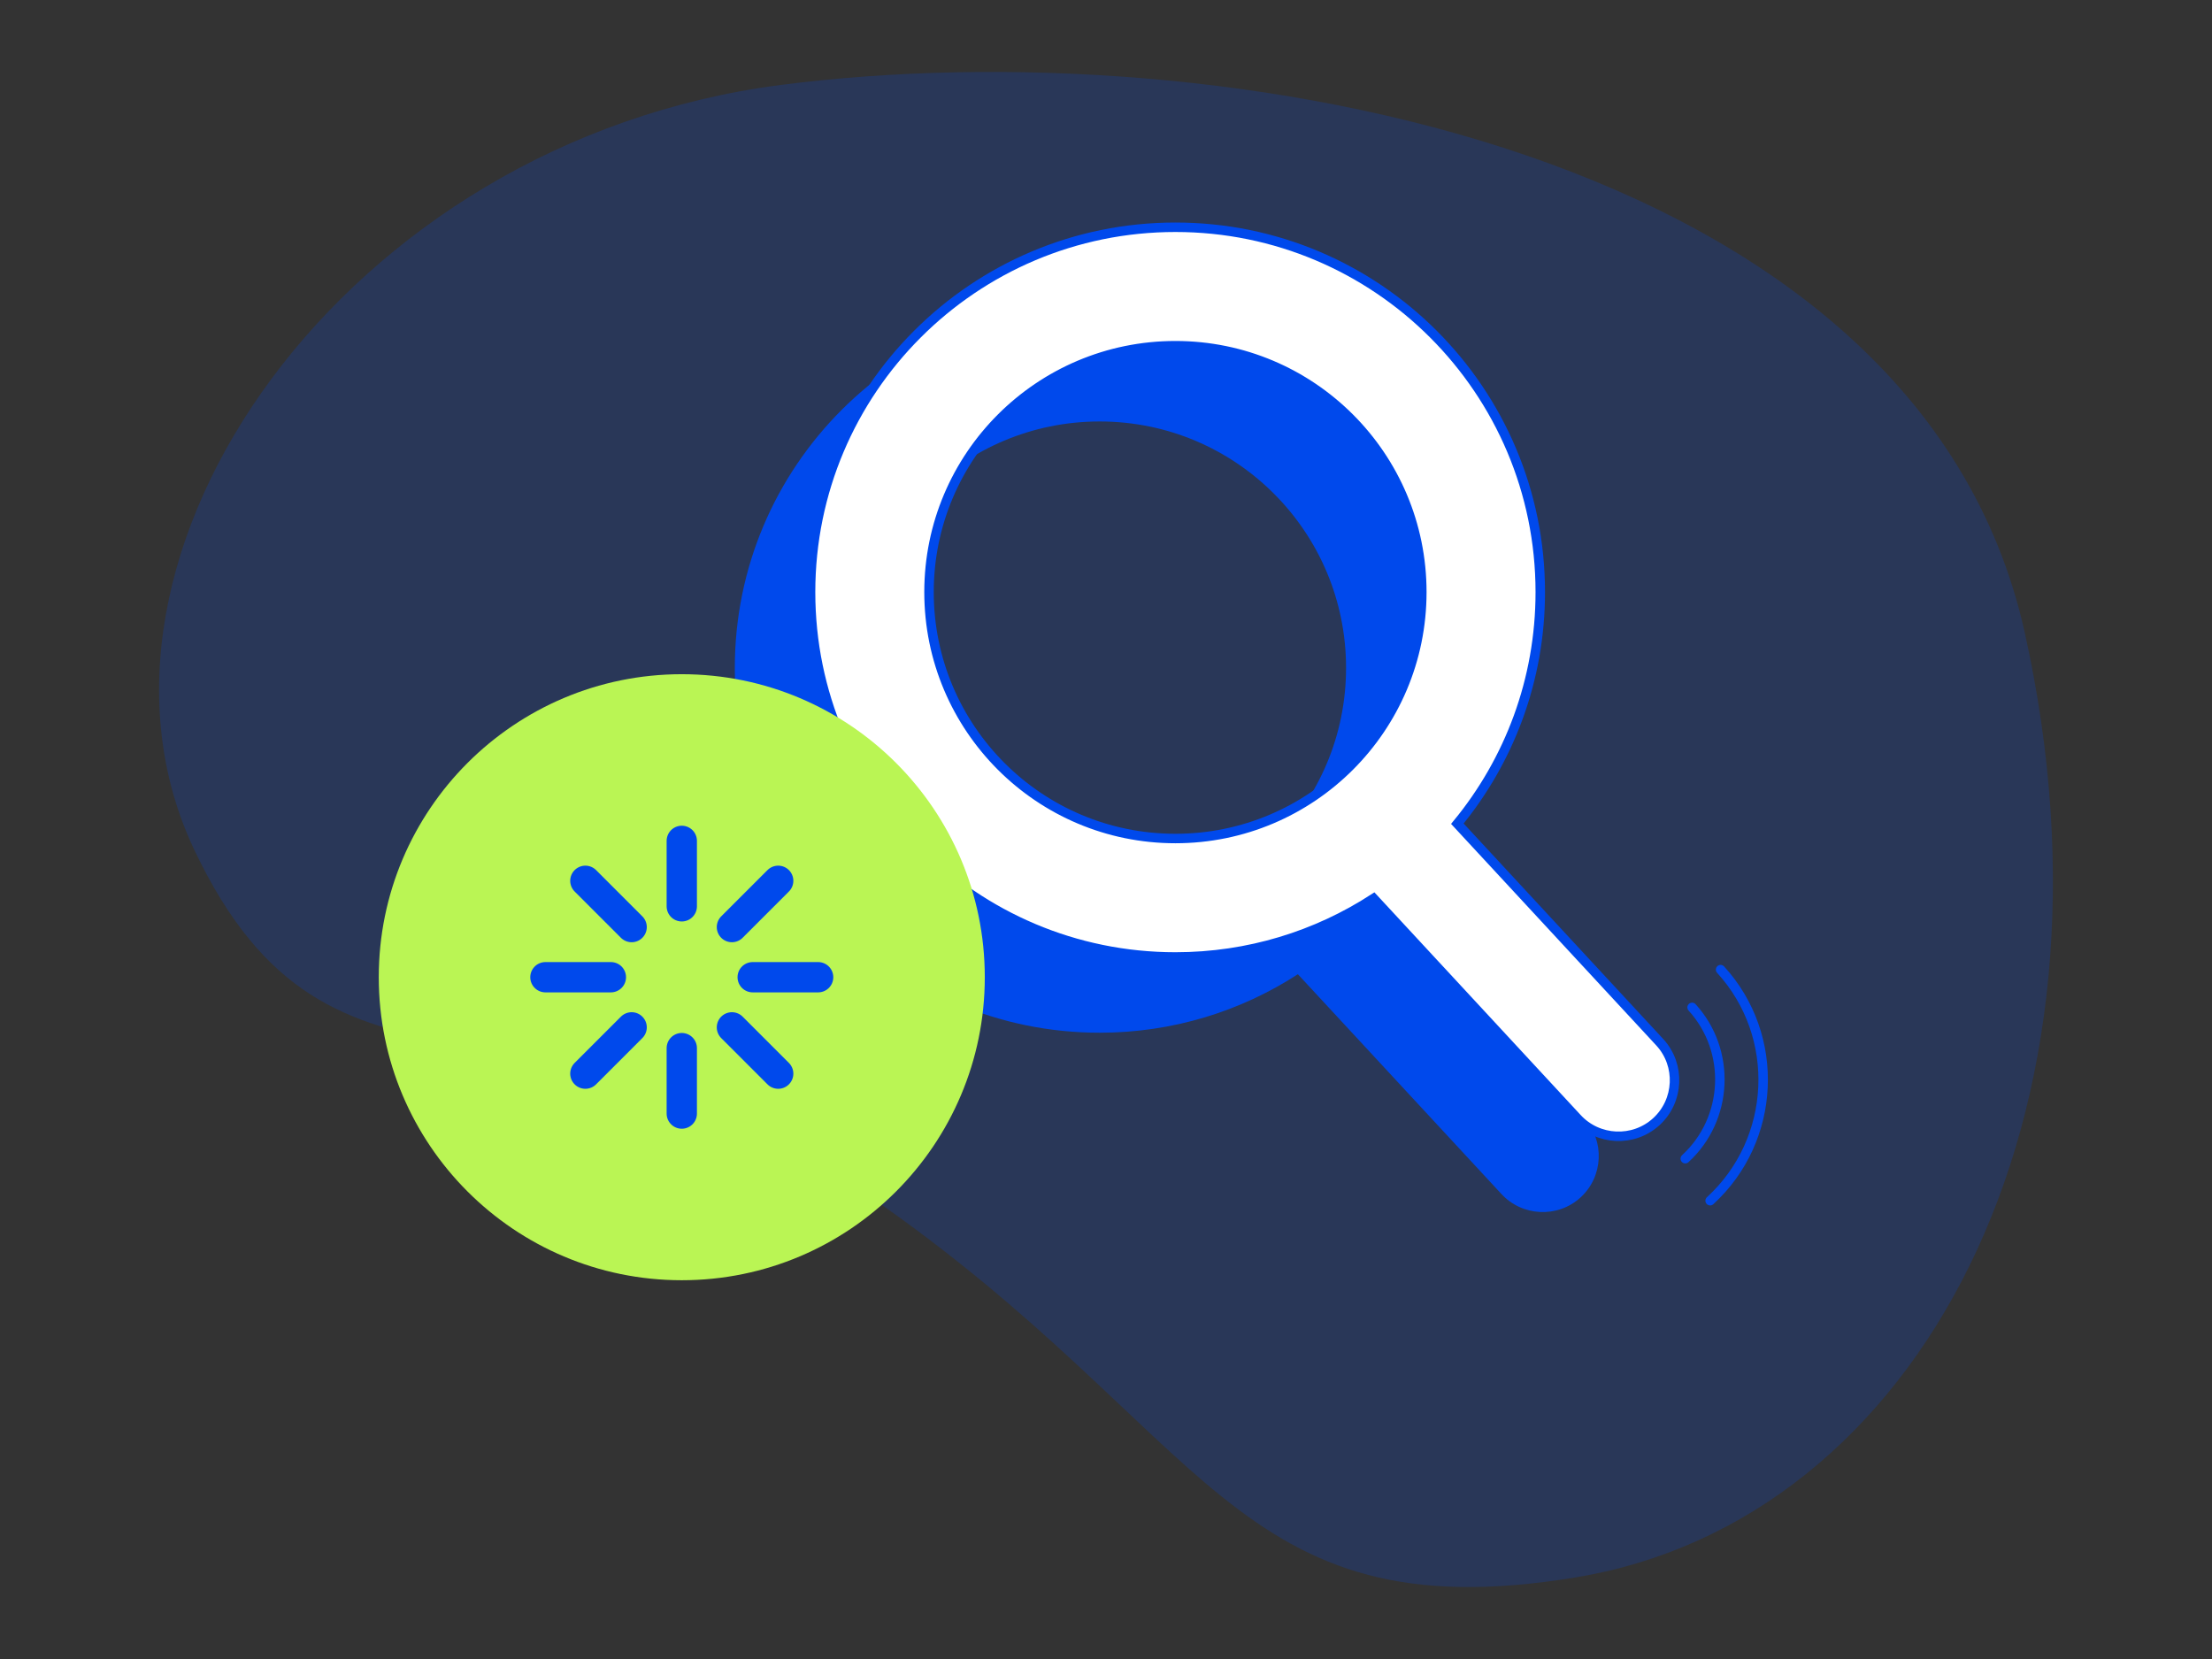 <?xml version="1.0" encoding="UTF-8"?>
<svg xmlns="http://www.w3.org/2000/svg" width="1168" height="876" viewBox="0 0 1168 876" fill="none">
  <rect x="0" y="0" width="1168" height="876" fill="#333333" stroke="none"/>
  <path d="M102.574 448.707C29.193 293.963 181.619 74.615 412.401 44.835C643.182 15.055 1011.99 77.464 1069.09 333.844C1126.19 590.224 1013.33 803.13 831.873 832.938C650.418 862.746 639.656 756.426 458.935 631.545C278.214 506.663 175.956 603.451 102.574 448.707Z" fill="#0049EC" fill-opacity="0.2"></path>
  <path fill-rule="evenodd" clip-rule="evenodd" d="M729.524 474.945C756.882 441.68 773.307 399.085 773.307 352.654C773.307 246.254 687.053 160 580.654 160C474.254 160 388 246.254 388 352.654C388 459.053 474.254 545.307 580.654 545.307C619.243 545.307 655.182 533.961 685.317 514.424L792.722 630.386C803.723 642.408 822.56 643.285 834.582 632.284C846.605 621.284 847.481 602.447 836.481 590.424L729.524 474.945ZM580.653 482.76C652.51 482.76 710.76 424.51 710.76 352.653C710.76 280.797 652.51 222.546 580.653 222.546C508.797 222.546 450.546 280.797 450.546 352.653C450.546 424.51 508.797 482.76 580.653 482.76Z" fill="#0049EC"></path>
  <path fill-rule="evenodd" clip-rule="evenodd" d="M769.528 434.942C796.884 401.677 813.309 359.084 813.309 312.654C813.309 206.254 727.054 120 620.654 120C514.254 120 428 206.254 428 312.654C428 419.053 514.254 505.307 620.654 505.307C659.245 505.307 695.186 493.96 725.322 474.421L832.729 590.386C843.73 602.408 862.567 603.285 874.589 592.284C886.612 581.284 887.488 562.447 876.488 550.424L769.528 434.942ZM620.654 442.76C692.511 442.76 750.761 384.51 750.761 312.653C750.761 240.797 692.511 182.546 620.654 182.546C548.798 182.546 490.547 240.797 490.547 312.653C490.547 384.51 548.798 442.76 620.654 442.76Z" fill="white" stroke="#0049EC" stroke-width="5"></path>
  <path fill-rule="evenodd" clip-rule="evenodd" d="M891.798 530.091C892.819 529.161 894.4 529.235 895.33 530.256C917.153 554.219 915.412 591.738 891.567 613.656C890.55 614.59 888.969 614.523 888.034 613.507C887.1 612.49 887.167 610.909 888.183 609.974C910.009 589.912 911.596 555.543 891.633 533.623C890.703 532.602 890.777 531.021 891.798 530.091Z" fill="#0049EC"></path>
  <path fill-rule="evenodd" clip-rule="evenodd" d="M906.843 510.155C907.862 509.223 909.443 509.294 910.375 510.313C943.346 546.377 940.716 602.856 904.688 635.844C903.67 636.776 902.089 636.707 901.156 635.688C900.224 634.67 900.293 633.089 901.312 632.156C935.313 601.024 937.785 547.705 906.685 513.687C905.753 512.668 905.824 511.087 906.843 510.155Z" fill="#0049EC"></path>
  <circle cx="360" cy="516" r="160" fill="#BAF554"></circle>
  <path d="M360 444V478.56M360 553.44V588M432 516H397.44M322.56 516H288M410.912 566.912L386.474 542.474M333.526 489.526L309.088 465.088M309.088 566.912L333.526 542.474M386.474 489.526L410.912 465.088" stroke="#0049EC" stroke-width="16" stroke-linecap="round"></path>
</svg>
